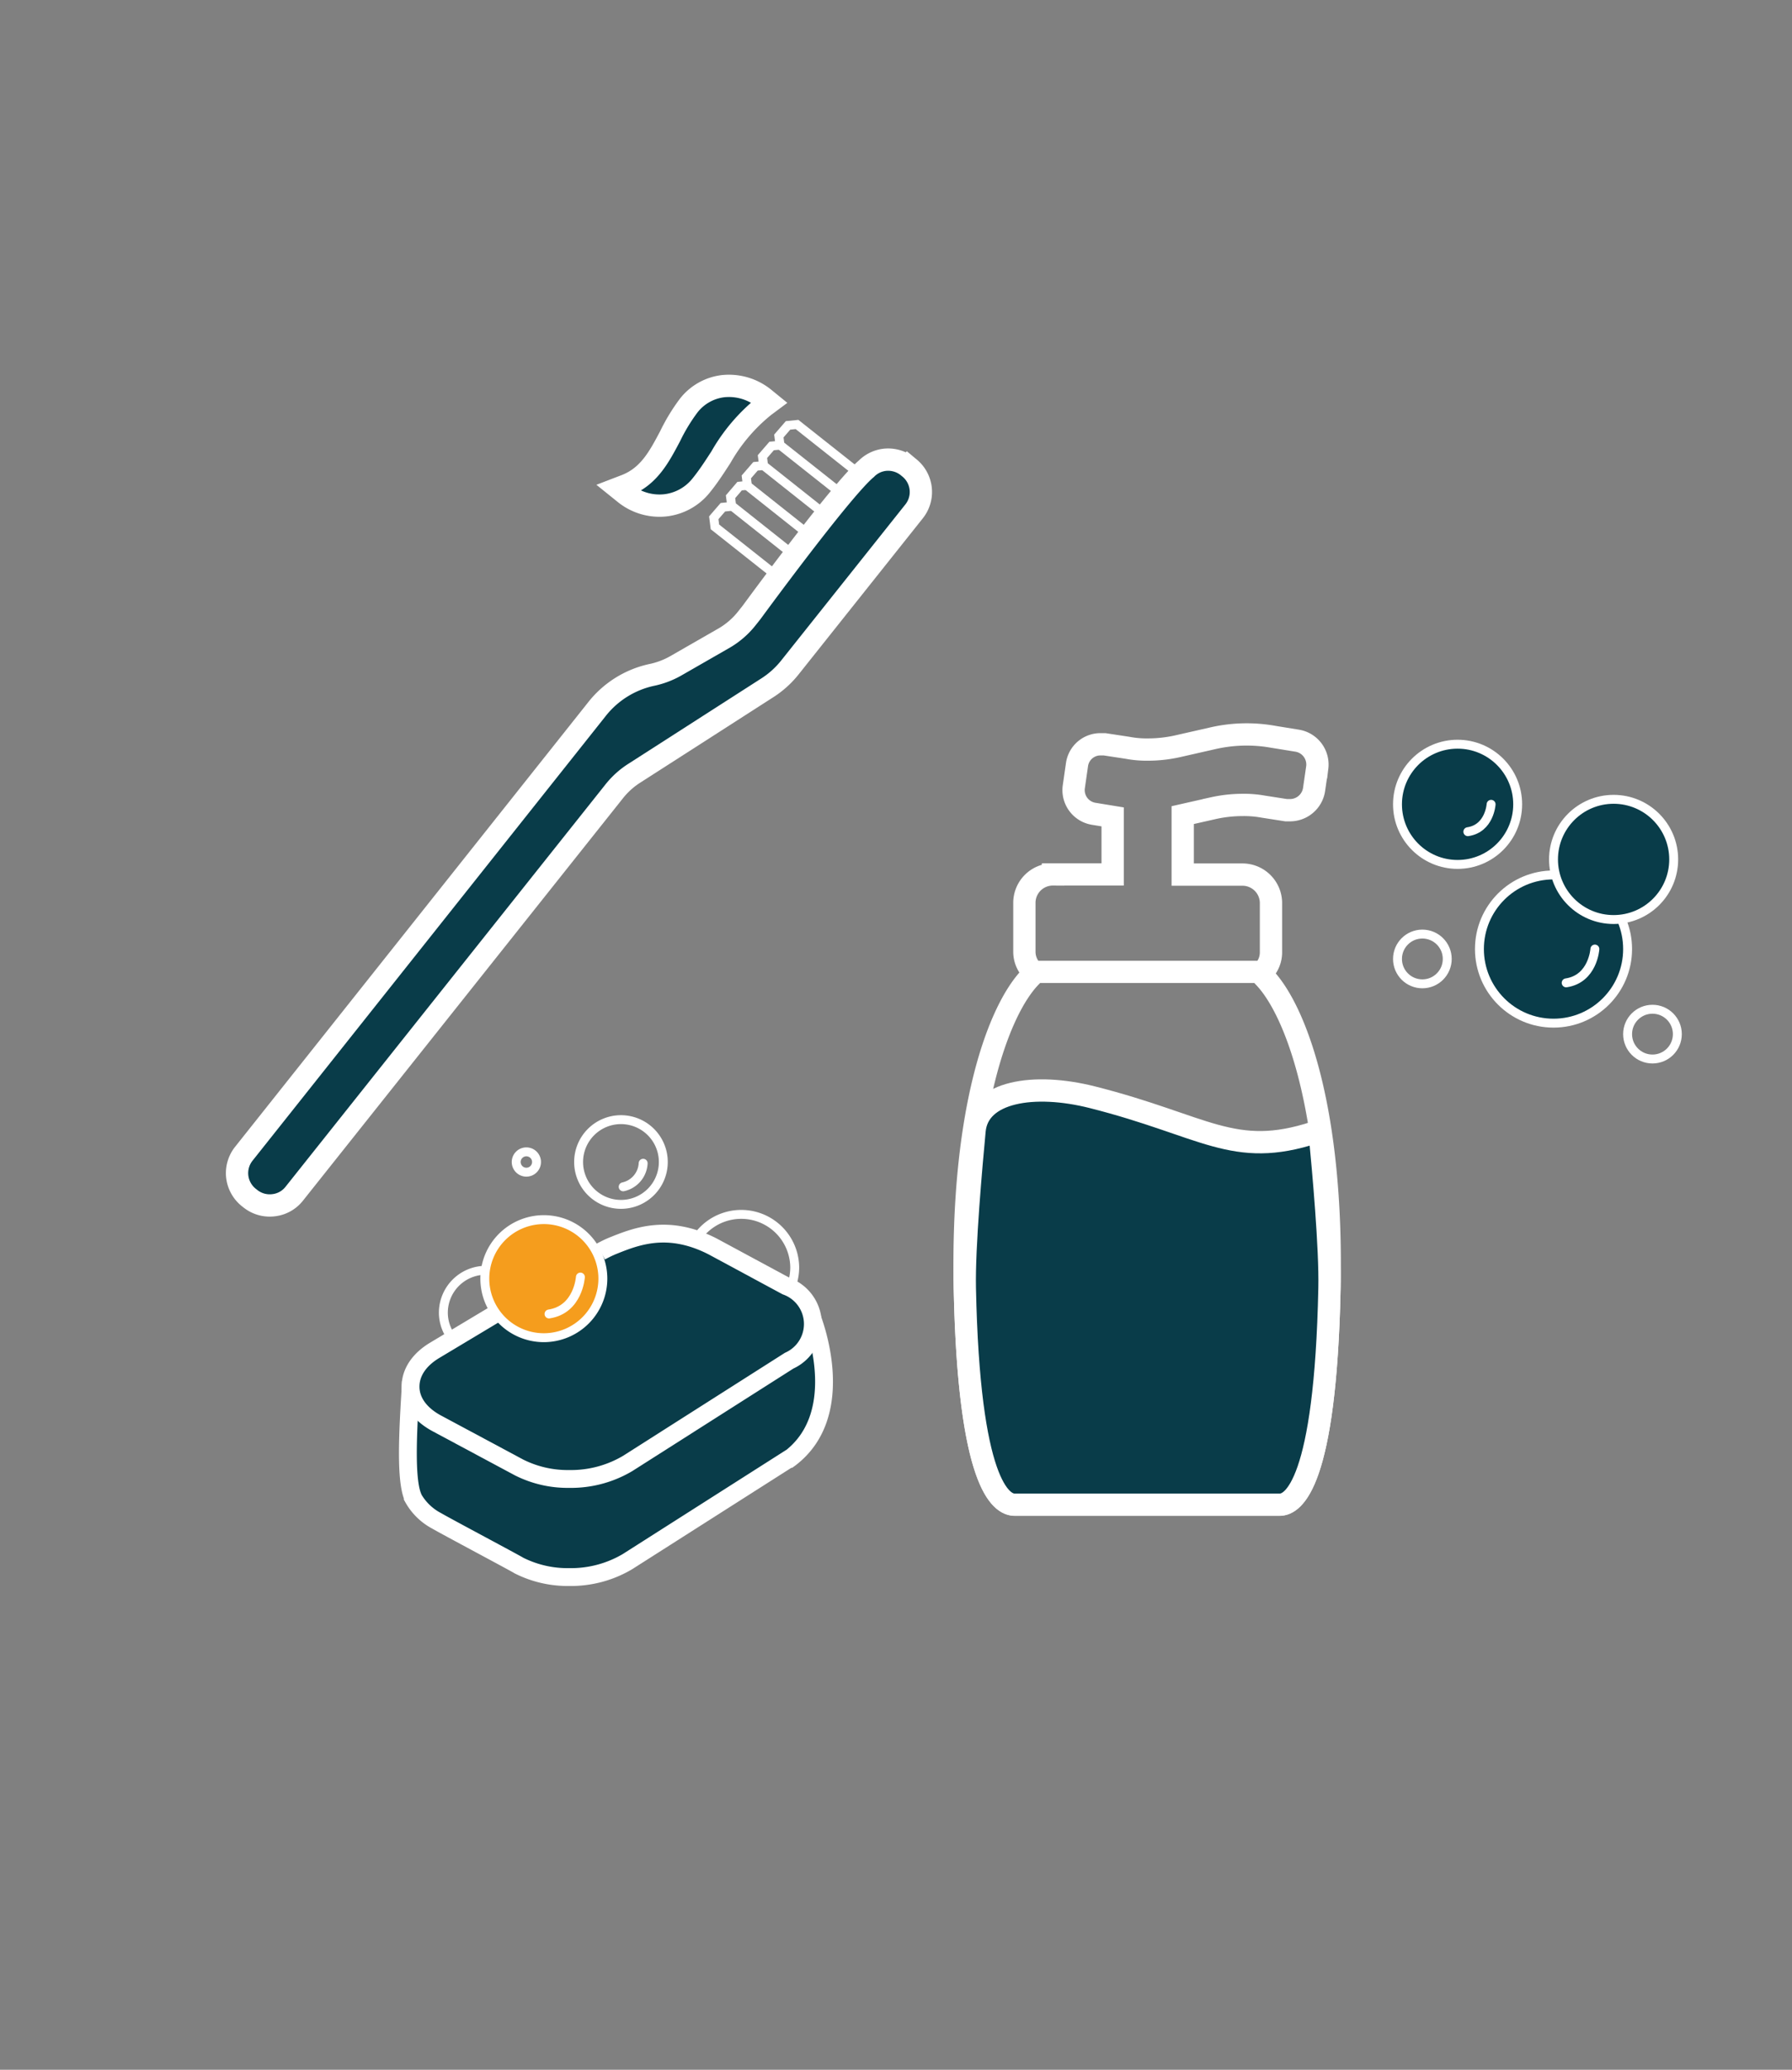 <svg id="NORMAL" xmlns="http://www.w3.org/2000/svg" viewBox="0 0 201 232.09"><rect x="0" y="0" width="201" height="232.09" fill="#808080" stroke="none"/><defs><style>.cls-1,.cls-5,.cls-8{fill:none;}.cls-1,.cls-2,.cls-3,.cls-4,.cls-5,.cls-6,.cls-7,.cls-8{stroke:#fff;}.cls-1,.cls-2,.cls-3,.cls-5,.cls-6,.cls-7{stroke-miterlimit:10;}.cls-1,.cls-2{stroke-width:2.5px;}.cls-2,.cls-3,.cls-4,.cls-6{fill:#093c49;}.cls-4,.cls-8{stroke-linecap:round;stroke-linejoin:round;}.cls-6{stroke-width:2px;}.cls-7{fill:#f59d1d;}</style></defs><path class="cls-1" d="M141.74,109.52c3.64,3.74,7.79,15.09,7.38,34.91-.45,21.94-4.05,24.28-5.58,24.28H113.81c-1.54,0-5.14-2.34-5.59-24.28-.41-19.82,3.74-31.17,7.39-34.91a3.58,3.58,0,0,1,.58-.54.81.81,0,0,0,.36,0h24.24a.81.81,0,0,0,.36,0A3.62,3.62,0,0,1,141.74,109.52Z"/><path class="cls-1" d="M141.61,109a3.06,3.06,0,0,0,.95-2.26v-5.46a3.2,3.2,0,0,0-3.21-3.21h-6.69V91.4l3.49-.79a15.15,15.15,0,0,1,3.2-.35,12.06,12.06,0,0,1,2.34.19l2.57.4.16,0h.28a2.73,2.73,0,0,0,2.69-2.3l.36-2.49a2.71,2.71,0,0,0-2.22-3l-2.65-.43a17,17,0,0,0-7,.19l-3.88.88a15.24,15.24,0,0,1-3.21.35,11.47,11.47,0,0,1-2.33-.2l-2.57-.39-.16,0h-.28a2.65,2.65,0,0,0-2.65,2.29l-.36,2.5a2.69,2.69,0,0,0,2.22,3l2.14.35v6.45h-6.69a3.19,3.19,0,0,0-3.21,3.21v5.46a3.06,3.06,0,0,0,1,2.26"/><path class="cls-2" d="M148.06,127.45c.35,3.65,1.16,12.47,1.06,17-.45,21.94-4.05,24.28-5.58,24.28H113.81c-1.54,0-5.14-2.34-5.59-24.28-.1-4.7.74-13.9,1.09-17.66.41-4.43,6.68-5.41,13.23-3.75,12.65,3.2,15.79,6.93,24.94,3.94C147.85,126.84,148,127.27,148.06,127.45Z"/><circle class="cls-3" cx="163.49" cy="90.19" r="6.74"/><path class="cls-4" d="M167.25,90.19s-.17,2.71-2.61,3.07"/><circle class="cls-3" cx="174.25" cy="106.42" r="8.31"/><path class="cls-4" d="M178.89,106.42s-.21,3.34-3.22,3.79"/><circle class="cls-5" cx="185.35" cy="115.96" r="2.79"/><circle class="cls-5" cx="159.54" cy="107.53" r="2.79"/><circle class="cls-3" cx="180.99" cy="96.37" r="6.74"/><path class="cls-2" d="M26.61,131.94a3.52,3.52,0,0,0,1.29,2.33l.19.15a3.48,3.48,0,0,0,2.56.73A3.43,3.43,0,0,0,33,133.86L68.85,88.79a9.14,9.14,0,0,1,2.35-2.12L86,77.17a10.4,10.4,0,0,0,2.65-2.39l13.88-17.44a3.48,3.48,0,0,0-.56-4.9l-.18-.15a3.52,3.52,0,0,0-2.56-.73,3.44,3.44,0,0,0-2.05,1c-2.81,2.34-12.87,16.1-12.87,16.1l-.5.63a9.05,9.05,0,0,1-2.71,2.33l-5.35,3.07a9.3,9.3,0,0,1-2.69,1,10.7,10.7,0,0,0-6.16,3.9L27.35,129.37A3.5,3.5,0,0,0,26.61,131.94Z"/><path class="cls-2" d="M85.73,45.54l.55-.41-.54-.44a6.29,6.29,0,0,0-4.62-1.39,5.75,5.75,0,0,0-3.88,2.19,20.77,20.77,0,0,0-2.08,3.43c-1.22,2.3-2.36,4.48-4.93,5.5l-.86.33.72.58a6.19,6.19,0,0,0,4.57,1.33,6,6,0,0,0,4-2.24c.81-1,1.52-2.1,2.2-3.15A20.07,20.07,0,0,1,85.73,45.54Z"/><polyline class="cls-5" points="94.26 55.26 87.49 49.9 87.36 48.89 88.39 47.7 89.4 47.6 96.17 52.96"/><polyline class="cls-5" points="92.42 57.58 85.65 52.21 85.52 51.2 86.55 50.01 87.56 49.91"/><polyline class="cls-5" points="90.61 59.85 83.84 54.48 83.71 53.48 84.74 52.29 85.75 52.19"/><polyline class="cls-5" points="88.84 62.08 82.07 56.71 81.94 55.7 82.96 54.51 83.98 54.41"/><polyline class="cls-5" points="86.96 64.44 80.19 59.08 80.06 58.06 81.08 56.88 82.1 56.77"/><path class="cls-6" d="M46.09,154.84c0,.37-.05,1-.09,1.7-.28,4.68-.48,9.4.3,11.3l0,.06.09.16A6.49,6.49,0,0,0,49,170.55c1,.59,8.89,4.78,9.21,5a12.13,12.13,0,0,0,5.63,1.29,12.45,12.45,0,0,0,6.54-1.73l18.09-11.52.06,0,.11-.08c6.68-5.12,2.53-15.57,2.34-16"/><path class="cls-5" d="M59.05,131.44a1.14,1.14,0,1,1,1.13-1.13A1.14,1.14,0,0,1,59.05,131.44Zm0-1.14Z"/><path class="cls-5" d="M52,151.2a4.69,4.69,0,0,1-2.27-4,4.76,4.76,0,0,1,4.75-4.76"/><path class="cls-5" d="M77.35,140.6a6,6,0,0,1,11.79,1.49,5.93,5.93,0,0,1-1.82,4.3"/><path class="cls-6" d="M67.37,140.35s.73-.4,1.32-.64c2.63-1.06,6.23-2.52,11.27.07l8.23,4.44a4.51,4.51,0,0,1,.32,8.36L70.39,164.11a12.47,12.47,0,0,1-6.54,1.73,12.13,12.13,0,0,1-5.63-1.29L49,159.61c-1.86-1-2.92-2.44-2.95-4.05s.93-3.09,2.75-4.17l7.06-4.23"/><path class="cls-5" d="M69.64,135.05a4.75,4.75,0,1,1,4.76-4.75A4.75,4.75,0,0,1,69.64,135.05Z"/><path class="cls-7" d="M61,150a6.62,6.62,0,1,1,6.62-6.62A6.63,6.63,0,0,1,61,150Z"/><path class="cls-8" d="M65.1,143.2s-.23,3.64-3.52,4.14"/><path class="cls-8" d="M72.14,130.44a2.85,2.85,0,0,1-2.24,2.64"/></svg>